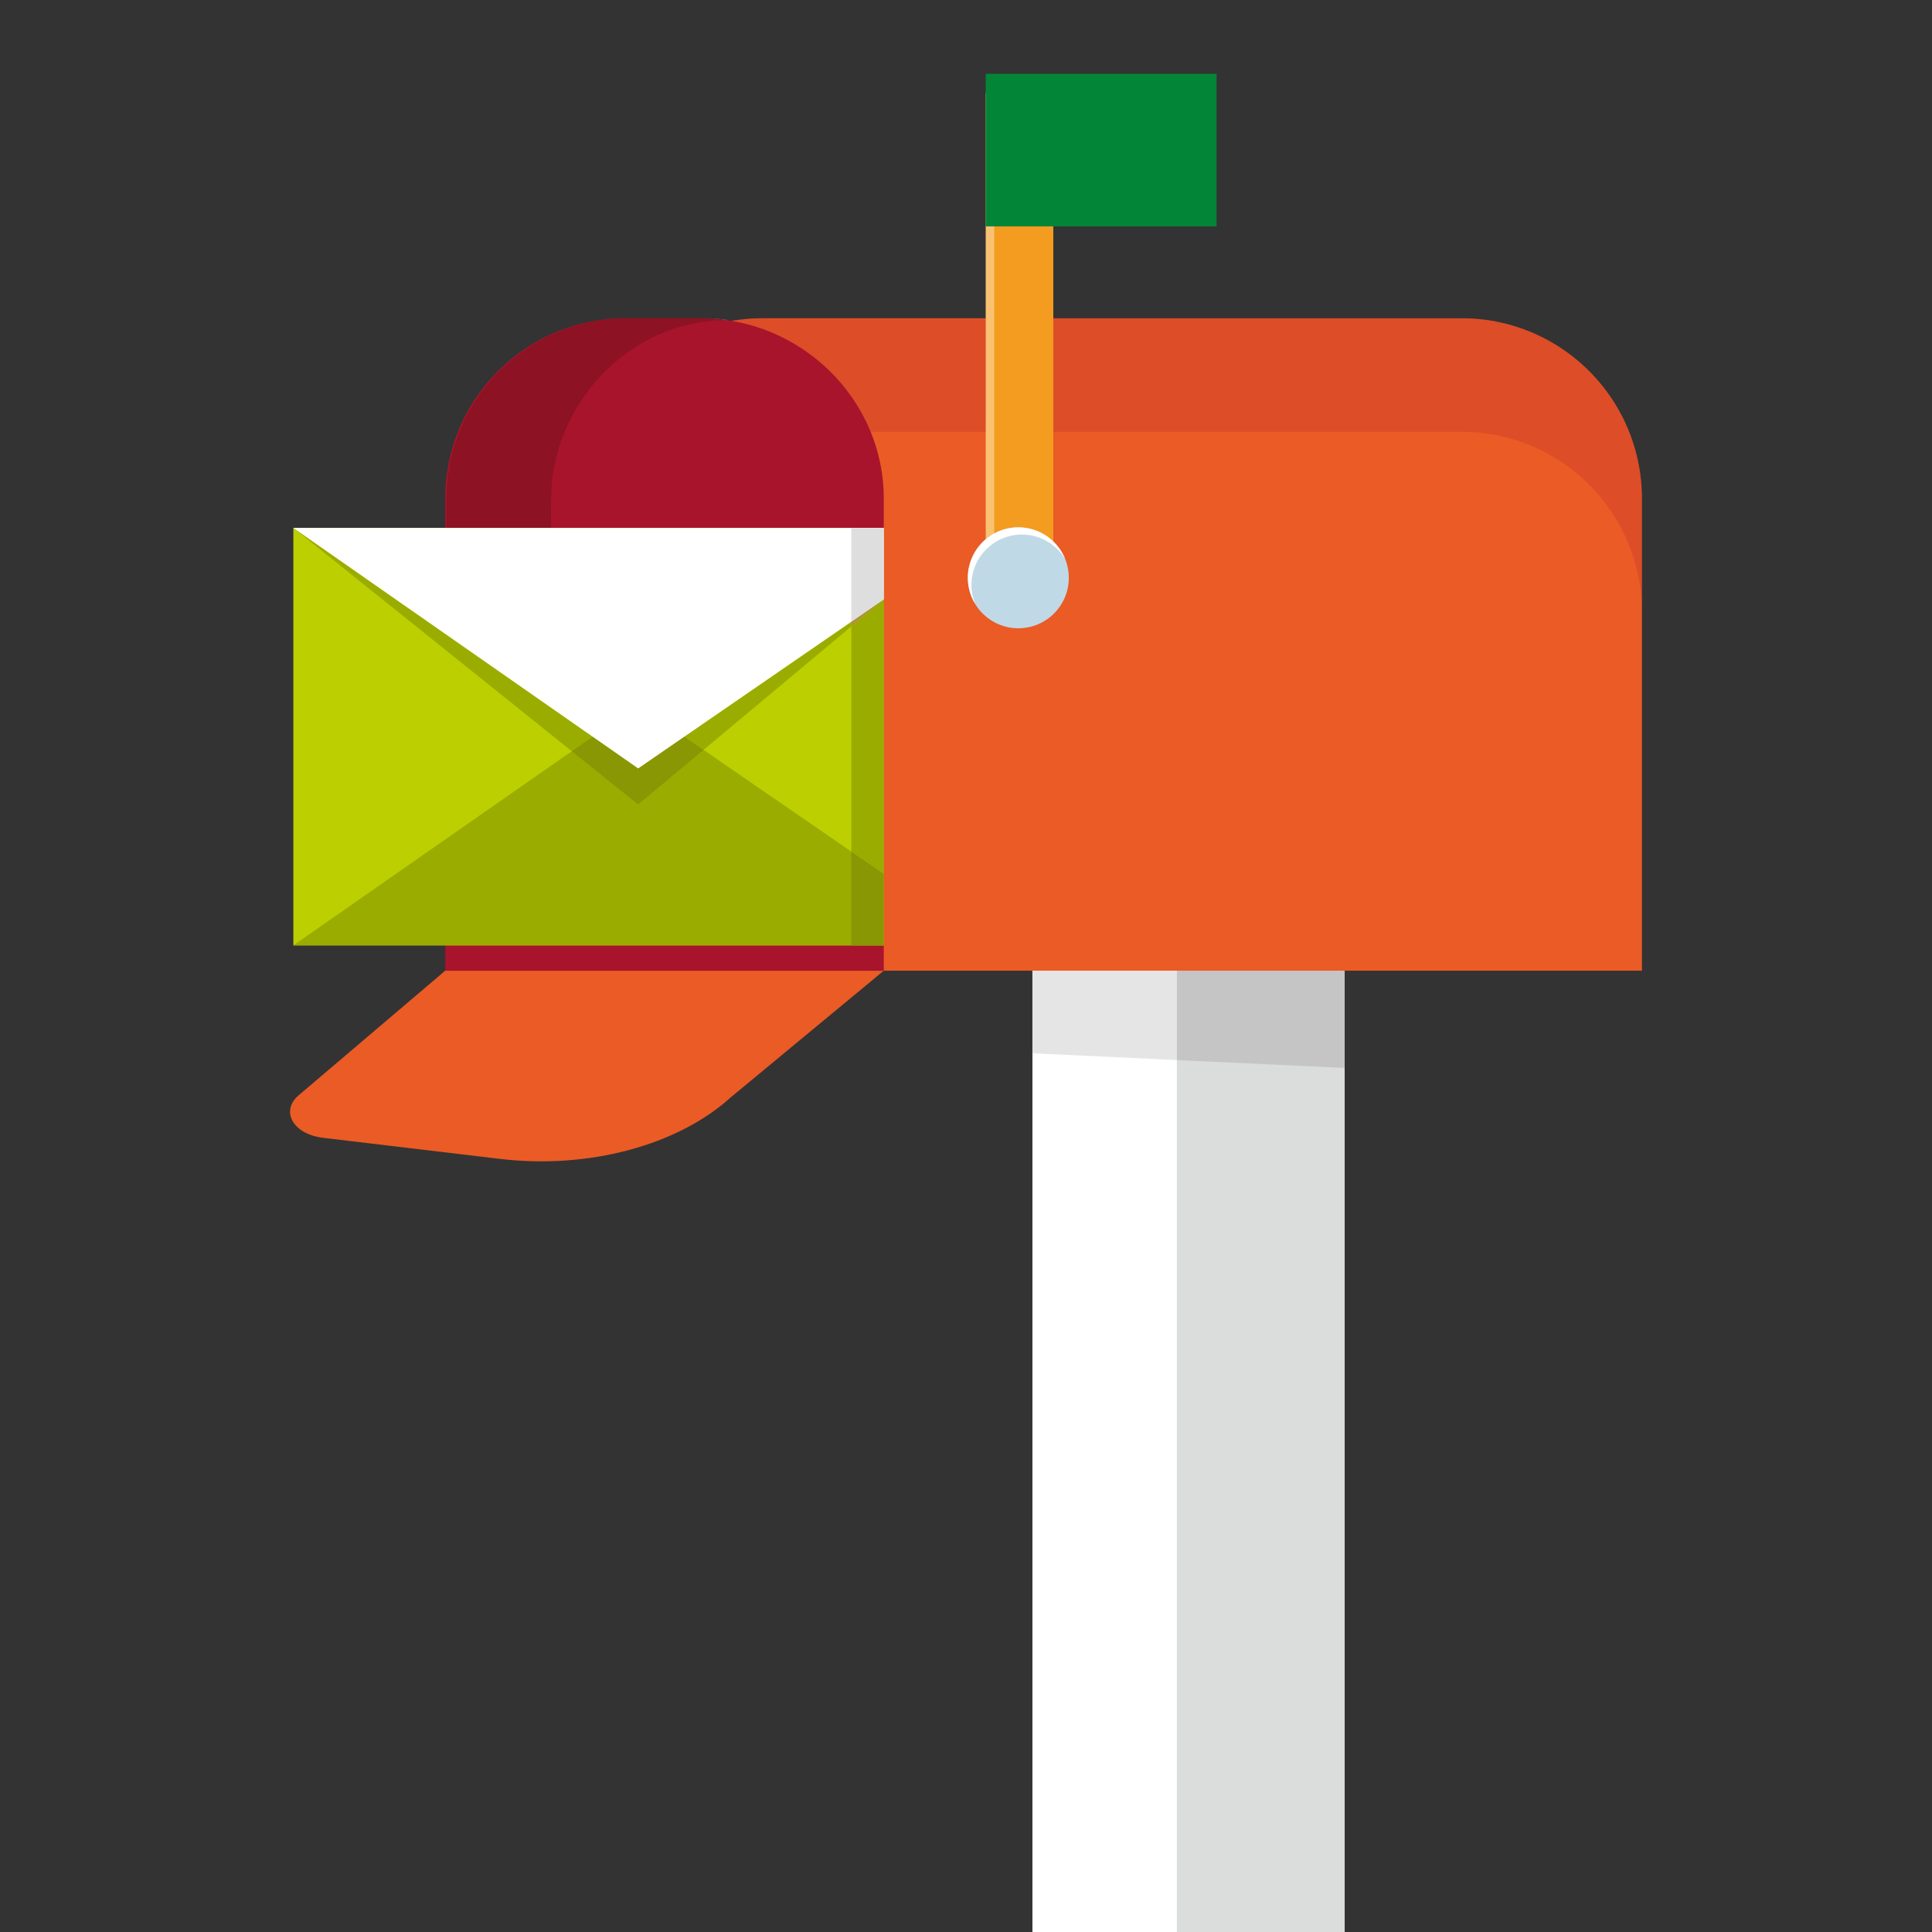<?xml version="1.0" encoding="UTF-8"?>
<svg xmlns="http://www.w3.org/2000/svg" xmlns:xlink="http://www.w3.org/1999/xlink" version="1.1" id="Layer_1" x="0px" y="0px" viewBox="0 0 3000 3000" style="enable-background:new 0 0 3000 3000;" xml:space="preserve">
<rect x="0" y="0" width="3000" height="3000" fill="#333333" stroke="none"/>
<style type="text/css">
	.st0{opacity:0.8;}
	.st1{fill:none;}
	.st2{fill:#EB5B25;}
	.st3{fill:#A7142B;}
	.st4{fill:#CF7754;}
	.st5{fill:#E18C6A;}
	.st6{fill:#F2A580;}
	.st7{fill:#67A2D8;}
	.st8{fill:#4F82C2;}
	.st9{fill:#D0CECD;}
	.st10{fill:#FCFCFD;}
	.st11{opacity:0.5;fill:#4F9AD5;}
	.st12{fill:#F8C2B4;}
	.st13{fill:#BCCF00;}
	.st14{fill:#8F1223;}
	.st15{fill:#FFFFFF;}
	.st16{fill:#DBDCDC;}
	.st17{fill:#E6E5E5;}
	.st18{fill:#C5C5C5;}
	.st19{opacity:0.2;}
	.st20{clip-path:url(#SVGID_00000092422241213144265830000012521260057335169413_);fill:#A7142B;}
	.st21{fill:#F9C272;}
	.st22{fill:#F39C20;}
	.st23{fill:#EEEDED;}
	.st24{fill:#8D1223;}
	.st25{fill:#038537;}
	.st26{fill:#9BAC01;}
	.st27{fill:#889703;}
	.st28{fill:#558AAB;}
	.st29{fill:#AE923D;}
	.st30{fill:#DDDEDD;}
	.st31{fill:#C0D9E6;}
</style>
<g>
	<rect x="1603.15" y="1465.97" class="st15" width="484.78" height="1534.03"></rect>
	<rect x="1827.4" y="1465.58" class="st16" width="260.53" height="1534.42"></rect>
	<polygon class="st17" points="1827.4,1507.31 1603.15,1507.31 1603.15,1635.52 1827.4,1646.07  "></polygon>
	<polygon class="st18" points="2087.93,1507.31 1827.4,1507.31 1827.4,1646.07 1848.08,1647.04 2087.93,1658.28  "></polygon>
	<g>
		<path class="st2" d="M462.45,1701.88c-12.62,11.45-15.53,26.41-7.68,39.61c7.85,13.17,25.34,22.77,46.23,25.23l275.23,32.8    c137.01,16.33,276-20.7,358.54-95.62l237.54-196.6H691.31L462.45,1701.88z"></path>
		<path class="st2" d="M2339.45,502.99c-22.26-5.79-45.67-8.79-69.76-8.79H1183.83C1029.32,494.2,904,619.51,904,774.09v733.22    h1645.58V774.09c0-25.88-3.54-50.99-10.12-74.74C2512.94,603.19,2436.29,527.83,2339.45,502.99"></path>
		<g class="st19">
			<g>
				<defs>
					<rect id="SVGID_1_" x="1061.05" y="435.66" width="1563.8" height="523.12"></rect>
				</defs>
				<clipPath id="SVGID_00000016058456252966025180000011661490596644368799_">
					<use xlink:href="#SVGID_1_" style="overflow:visible;"></use>
				</clipPath>
				<path style="clip-path:url(#SVGID_00000016058456252966025180000011661490596644368799_);fill:#A7142B;" d="M2269.68,494.21      H1183.83c-16.19,0-32.07,1.38-47.51,4.01c97.53,16.6,179.28,83.19,215.69,172.33h917.67c24.1,0,47.5,3,69.76,8.75      c96.84,24.86,173.49,100.2,200.01,196.37c6.58,23.74,10.12,48.83,10.12,74.75V774.09c0-25.88-3.54-50.99-10.12-74.75      c-26.52-96.15-103.17-171.51-200.01-196.35C2317.18,497.21,2293.78,494.21,2269.68,494.21"></path>
			</g>
		</g>
	</g>
	<rect x="1530.62" y="144.23" class="st21" width="100.73" height="766.07"></rect>
	<rect x="1543.9" y="126.45" class="st22" width="91.68" height="783.85"></rect>
	<g>
		<path class="st3" d="M1088.68,494.21H971.17c-154.56,0-279.86,125.31-279.86,279.89v733.22h681V774.09    C1372.31,619.51,1243.27,494.21,1088.68,494.21"></path>
		<path class="st23" d="M1090.82,494.21H973.27h115.42c13.45,0,26.7,0.95,39.69,2.79c0.54-0.01,1.06-0.01,1.61-0.01    C1117.16,495.18,1104.1,494.21,1090.82,494.21"></path>
		<path class="st24" d="M1088.68,494.21H973.26c-154.57,0-279.87,125.31-279.87,279.89v45.7h162.34v-45.7    c0-140.78,115.82-276.18,272.64-277.1C1115.38,495.16,1102.13,494.21,1088.68,494.21"></path>
	</g>
	<g>
		<rect x="1530.62" y="114.59" class="st25" width="358.48" height="236.95"></rect>
	</g>
	<rect x="455.52" y="819.8" class="st13" width="916.74" height="648.16"></rect>
	<polygon class="st26" points="920.26,1143.88 887.85,1166.49 455.53,1467.95 1372.27,1467.95 1372.27,1356.98 1321.93,1322.36    1092.45,1164.39 1062.58,1143.88 990.95,1094.56  "></polygon>
	<path class="st26" d="M1062.59,1143.88l29.87,20.51l229.47-191.65v-7.33L1062.59,1143.88z M887.85,1166.49l32.41-22.61   L455.52,819.8L887.85,1166.49z"></path>
	<polygon class="st27" points="1062.58,1143.88 990.96,1193.16 920.26,1143.88 887.85,1166.49 990.96,1249.14 1092.45,1164.39  "></polygon>
	<polygon class="st15" points="455.53,819.79 920.26,1143.88 990.95,1193.16 1062.58,1143.88 1321.93,965.41 1372.27,930.66    1372.27,819.79  "></polygon>
	<polygon class="st28" points="1372.27,819.8 1321.93,819.8 1372.27,819.8 1372.27,930.66 1372.27,1356.99 1372.27,1467.95  "></polygon>
	<polygon class="st26" points="1372.27,930.66 1321.93,972.74 1321.93,1322.36 1372.27,1356.99  "></polygon>
	<polygon class="st27" points="1321.93,1322.36 1321.93,1467.96 1372.27,1467.96 1372.27,1356.98  "></polygon>
	<polygon class="st29" points="1372.27,930.66 1321.93,965.4 1321.93,972.74  "></polygon>
	<polygon class="st30" points="1372.27,819.8 1321.93,819.8 1321.93,965.4 1372.27,930.66  "></polygon>
	<g>
		<path class="st31" d="M1581.24,818.85c-43.27,0-78.36,35.09-78.36,78.35c0,43.31,35.09,78.36,78.36,78.36    c43.27,0,78.39-35.05,78.39-78.36C1659.62,853.93,1624.5,818.85,1581.24,818.85"></path>
		<path class="st15" d="M1581.24,818.85c-43.27,0-78.36,35.09-78.36,78.35c0,14.77,4.16,28.5,11.22,40.31    c-3.57-9.02-5.63-18.8-5.63-29.11c0-43.27,35.13-78.35,78.39-78.35c28.51,0,53.4,15.33,67.14,38.09    C1642.43,839.24,1614.27,818.85,1581.24,818.85"></path>
	</g>
</g>
</svg>
